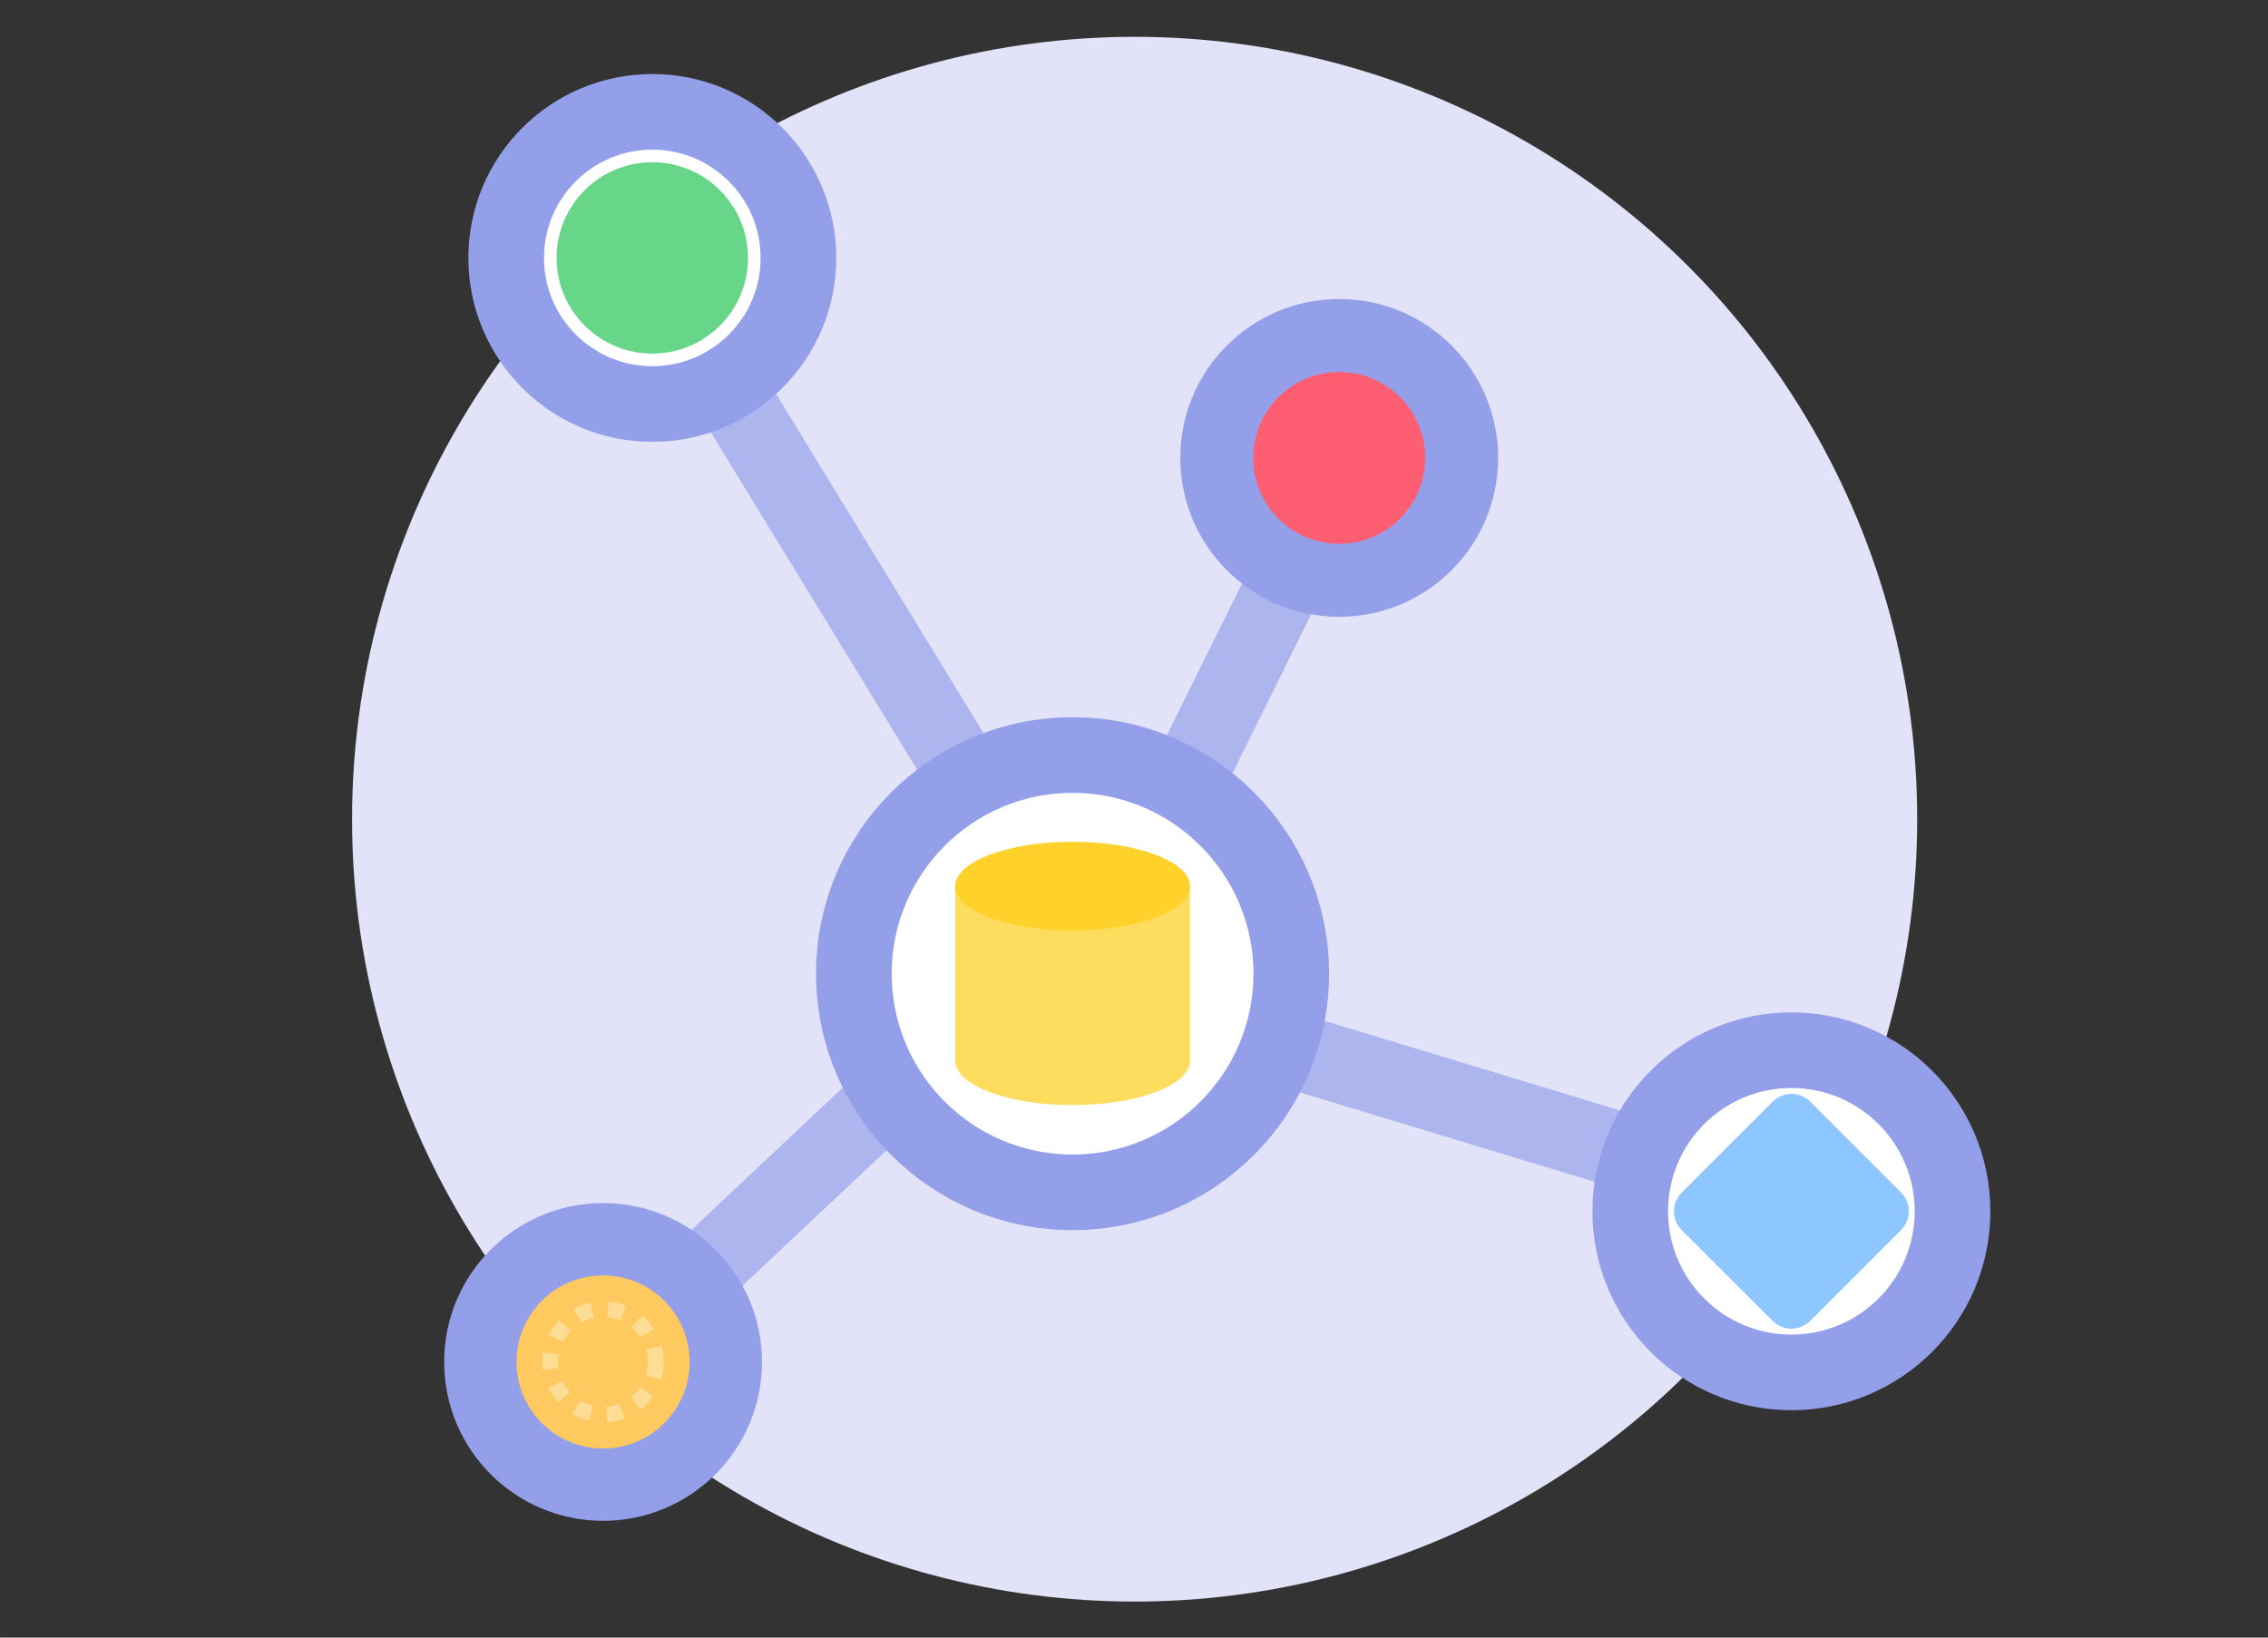 <?xml version="1.0" encoding="UTF-8" standalone="no"?>
<!-- Created with Inkscape (http://www.inkscape.org/) -->

<svg
   width="180"
   height="130"
   viewBox="0 0 47.625 34.396"
   version="1.1"
   id="svg514"
   inkscape:version="1.2.1 (9c6d41e410, 2022-07-14)"
   sodipodi:docname="data.svg"
   xmlns:inkscape="http://www.inkscape.org/namespaces/inkscape"
   xmlns:sodipodi="http://sodipodi.sourceforge.net/DTD/sodipodi-0.dtd"
   xmlns="http://www.w3.org/2000/svg"
   xmlns:svg="http://www.w3.org/2000/svg">
  <rect x="0" y="0" width="47.625" height="34.396" fill="#333333" stroke="none"/>
  <sodipodi:namedview
     id="namedview516"
     pagecolor="#505050"
     bordercolor="#eeeeee"
     borderopacity="1"
     inkscape:showpageshadow="0"
     inkscape:pageopacity="0"
     inkscape:pagecheckerboard="0"
     inkscape:deskcolor="#505050"
     inkscape:document-units="px"
     showgrid="false"
     inkscape:zoom="4.349024"
     inkscape:cx="39.434135"
     inkscape:cy="68.980994"
     inkscape:window-width="1920"
     inkscape:window-height="1017"
     inkscape:window-x="-8"
     inkscape:window-y="-8"
     inkscape:window-maximized="1"
     inkscape:current-layer="g139743" />
  <defs
     id="defs511">
    <inkscape:path-effect
       effect="fillet_chamfer"
       id="path-effect1624"
       is_visible="true"
       lpeversion="1"
       nodesatellites_param="F,0,0,1,0,1,0,1 @ F,0,0,1,0,1,0,1 @ F,0,0,1,0,1,0,1 @ F,0,0,1,0,1,0,1 @ F,0,0,1,0,1,0,1 @ F,0,0,1,0,1,0,1 @ F,0,0,1,0,1,0,1 @ F,0,0,1,0,1,0,1 @ F,0,0,1,0,1,0,1 @ F,0,0,1,0,1,0,1"
       unit="px"
       method="auto"
       mode="F"
       radius="1"
       chamfer_steps="1"
       flexible="false"
       use_knot_distance="true"
       apply_no_radius="true"
       apply_with_radius="true"
       only_selected="false"
       hide_knots="false" />
    <inkscape:path-effect
       effect="fillet_chamfer"
       id="path-effect12354"
       is_visible="true"
       lpeversion="1"
       nodesatellites_param="F,0,1,1,0,8.363,0,1 @ F,0,1,1,0,8.363,0,1 @ F,0,0,1,0,8.363,0,1"
       unit="px"
       method="auto"
       mode="F"
       radius="0"
       chamfer_steps="1"
       flexible="false"
       use_knot_distance="true"
       apply_no_radius="true"
       apply_with_radius="true"
       only_selected="false"
       hide_knots="false" />
    <inkscape:path-effect
       effect="roughen"
       id="path-effect7391"
       is_visible="true"
       lpeversion="1.2"
       method="segments"
       max_segment_size="21"
       segments="2"
       displace_x="3.93;1"
       displace_y="2.6;1"
       global_randomize="1.7;1"
       handles="along"
       shift_nodes="true"
       fixed_displacement="true"
       spray_tool_friendly="false" />
    <inkscape:path-effect
       effect="fillet_chamfer"
       id="path-effect3656"
       is_visible="true"
       lpeversion="1"
       nodesatellites_param="F,0,0,1,0,0,0,1 @ F,0,0,1,0,6.896,0,1 @ F,0,0,1,0,0,0,1 @ F,0,0,1,0,0,0,1 @ F,0,0,1,0,0,0,1 @ F,0,0,1,0,6.896,0,1"
       unit="px"
       method="auto"
       mode="F"
       radius="0"
       chamfer_steps="1"
       flexible="false"
       use_knot_distance="true"
       apply_no_radius="true"
       apply_with_radius="true"
       only_selected="false"
       hide_knots="false" />
    <inkscape:path-effect
       effect="fillet_chamfer"
       id="path-effect2129"
       is_visible="true"
       lpeversion="1"
       nodesatellites_param="F,0,0,1,0,0,0,1 @ F,0,0,1,0,9.007,0,1 @ F,0,0,1,0,0,0,1 @ F,0,0,1,0,6.367,0,1 @ F,0,0,1,0,0,0,1 @ F,0,0,1,0,9.007,0,1"
       unit="px"
       method="auto"
       mode="F"
       radius="0"
       chamfer_steps="1"
       flexible="false"
       use_knot_distance="true"
       apply_no_radius="true"
       apply_with_radius="true"
       only_selected="false"
       hide_knots="false" />
    <linearGradient
       id="SVGID_6_"
       gradientUnits="userSpaceOnUse"
       x1="4714.747"
       y1="405.991"
       x2="4753.892"
       y2="405.991"
       gradientTransform="matrix(-1,0,0,1,4926.282,0)">
      <stop
         offset="0"
         style="stop-color:#2B3E7F"
         id="stop51702" />
      <stop
         offset="1"
         style="stop-color:#4D51C0"
         id="stop51704" />
    </linearGradient>
  </defs>
  <g
     inkscape:label="Layer 1"
     inkscape:groupmode="layer"
     id="layer1">
    <g
       id="g140115"
       transform="translate(-2.748,1.833)">
      <g
         id="g139743"
         transform="matrix(1.077,0,0,1.077,-5.439,-4.002)">
        <circle
           style="fill:#e2e2f8;fill-opacity:1;stroke-width:1.966;stroke-linecap:round;stroke-linejoin:bevel;stroke-miterlimit:1;paint-order:markers stroke fill"
           id="path1891"
           cx="29.724"
           cy="17.99"
           r="15.258" />
        <path
           style="fill:#ffffff;fill-opacity:1;stroke:#adb5ee;stroke-width:1.475;stroke-linecap:round;stroke-linejoin:bevel;stroke-miterlimit:1;stroke-dasharray:none;stroke-opacity:1;paint-order:markers stroke fill"
           d="m 21.919,9.78 4.468,7.307"
           id="path3123"
           sodipodi:nodetypes="cc" />
        <path
           style="fill:#ffffff;fill-opacity:1;stroke:#adb5ee;stroke-width:1.475;stroke-linecap:round;stroke-linejoin:bevel;stroke-miterlimit:1;stroke-dasharray:none;stroke-opacity:1;paint-order:markers stroke fill"
           d="m 32.603,13.47 -1.715,3.464"
           id="path3125"
           sodipodi:nodetypes="cc" />
        <path
           style="fill:#ffffff;fill-opacity:1;stroke:#adb5ee;stroke-width:1.475;stroke-linecap:round;stroke-linejoin:bevel;stroke-miterlimit:1;stroke-dasharray:none;stroke-opacity:1;paint-order:markers stroke fill"
           d="M 39.251,24.46 32.696,22.472"
           id="path3127"
           sodipodi:nodetypes="cc" />
        <path
           style="fill:#ffffff;fill-opacity:1;stroke:#adb5ee;stroke-width:1.475;stroke-linecap:round;stroke-linejoin:bevel;stroke-miterlimit:1;stroke-dasharray:none;stroke-opacity:1;paint-order:markers stroke fill"
           d="m 21.328,26.781 3.53,-3.319"
           id="path3129"
           sodipodi:nodetypes="cc" />
        <circle
           style="fill:#ffffff;fill-opacity:1;stroke:#949fe9;stroke-width:1.475;stroke-linecap:round;stroke-linejoin:bevel;stroke-miterlimit:1;stroke-opacity:1;paint-order:markers stroke fill;stroke-dasharray:none"
           id="path1933"
           cx="28.514"
           cy="21.003"
           r="4.264" />
        <circle
           style="fill:#ffffff;fill-opacity:1;stroke:#949fe9;stroke-width:1.475;stroke-linecap:round;stroke-linejoin:bevel;stroke-miterlimit:1;stroke-opacity:1;paint-order:markers stroke fill;stroke-dasharray:none"
           id="path1933-9"
           cx="20.32"
           cy="7.044"
           r="2.849" />
        <circle
           style="fill:#ffffff;fill-opacity:1;stroke:#949fe9;stroke-width:1.475;stroke-linecap:round;stroke-linejoin:bevel;stroke-miterlimit:1;stroke-opacity:1;paint-order:markers stroke fill;stroke-dasharray:none"
           id="path1933-9-2"
           cx="19.36"
           cy="28.575"
           r="2.361" />
        <circle
           style="fill:#ffffff;fill-opacity:1;stroke:#949fe9;stroke-width:1.475;stroke-linecap:round;stroke-linejoin:bevel;stroke-miterlimit:1;stroke-opacity:1;paint-order:markers stroke fill;stroke-dasharray:none"
           id="path1933-9-2-0"
           cx="33.713"
           cy="10.944"
           r="2.361" />
        <circle
           style="fill:#ffffff;fill-opacity:1;stroke:#949fe9;stroke-width:1.475;stroke-linecap:round;stroke-linejoin:bevel;stroke-miterlimit:1;stroke-opacity:1;paint-order:markers stroke fill;stroke-dasharray:none"
           id="path1933-9-2-0-8"
           cx="42.529"
           cy="25.637"
           r="3.142" />
        <g
           id="g3536"
           transform="matrix(1,0,0,1.136,-9.324,-0.229)">
          <path
             id="path3462"
             style="fill:#fedd5e;fill-opacity:1;stroke:none;stroke-width:1.475;stroke-linecap:round;stroke-linejoin:bevel;stroke-miterlimit:1;stroke-dasharray:none;stroke-opacity:1;paint-order:markers stroke fill"
             d="m 35.55,17.188 v 2.995 a 2.289,0.763 0 0 0 2.289,0.763 2.289,0.763 0 0 0 2.289,-0.763 v -2.995 z" />
          <ellipse
             style="fill:#fed22a;fill-opacity:1;stroke:none;stroke-width:1.475;stroke-linecap:round;stroke-linejoin:bevel;stroke-miterlimit:1;stroke-dasharray:none;stroke-opacity:1;paint-order:markers stroke fill"
             id="path3375"
             cx="37.839"
             cy="17.188"
             rx="2.289"
             ry="0.763" />
        </g>
        <circle
           class="st21"
           cx="20.32"
           cy="7.044"
           r="1.866"
           id="circle51093-4"
           style="fill:#67d688;fill-opacity:1;stroke-width:0.18" />
        <circle
           class="st21"
           cx="33.713"
           cy="10.944"
           r="1.676"
           id="circle51093-4-9"
           style="fill:#fe5e71;fill-opacity:1;stroke-width:0.161" />
        <path
           class="st22"
           d="m 42.162,27.774 -1.77,-1.77 c -0.203,-0.203 -0.203,-0.531 0,-0.734 l 1.771,-1.771 c 0.203,-0.203 0.531,-0.203 0.734,0 l 1.77,1.77 c 0.203,0.203 0.203,0.531 0,0.734 l -1.771,1.771 c -0.203,0.203 -0.531,0.203 -0.734,0 z"
           id="path51095-5"
           style="fill:#8ec7ff;fill-opacity:1;stroke-width:0.209" />
        <circle
           class="st21"
           cx="19.36"
           cy="28.575"
           r="1.688"
           id="circle51093-4-4"
           style="fill:#fec95e;fill-opacity:1;stroke-width:0.163" />
        <circle
           class="st21"
           cx="19.36"
           cy="28.574"
           r="1.029"
           id="circle51093-4-4-3"
           style="fill:none;fill-opacity:1;stroke:#fde6b3;stroke-width:0.309;stroke-dasharray:0.309, 0.309;stroke-dashoffset:0;stroke-opacity:0.637" />
      </g>
    </g>
  </g>
</svg>
